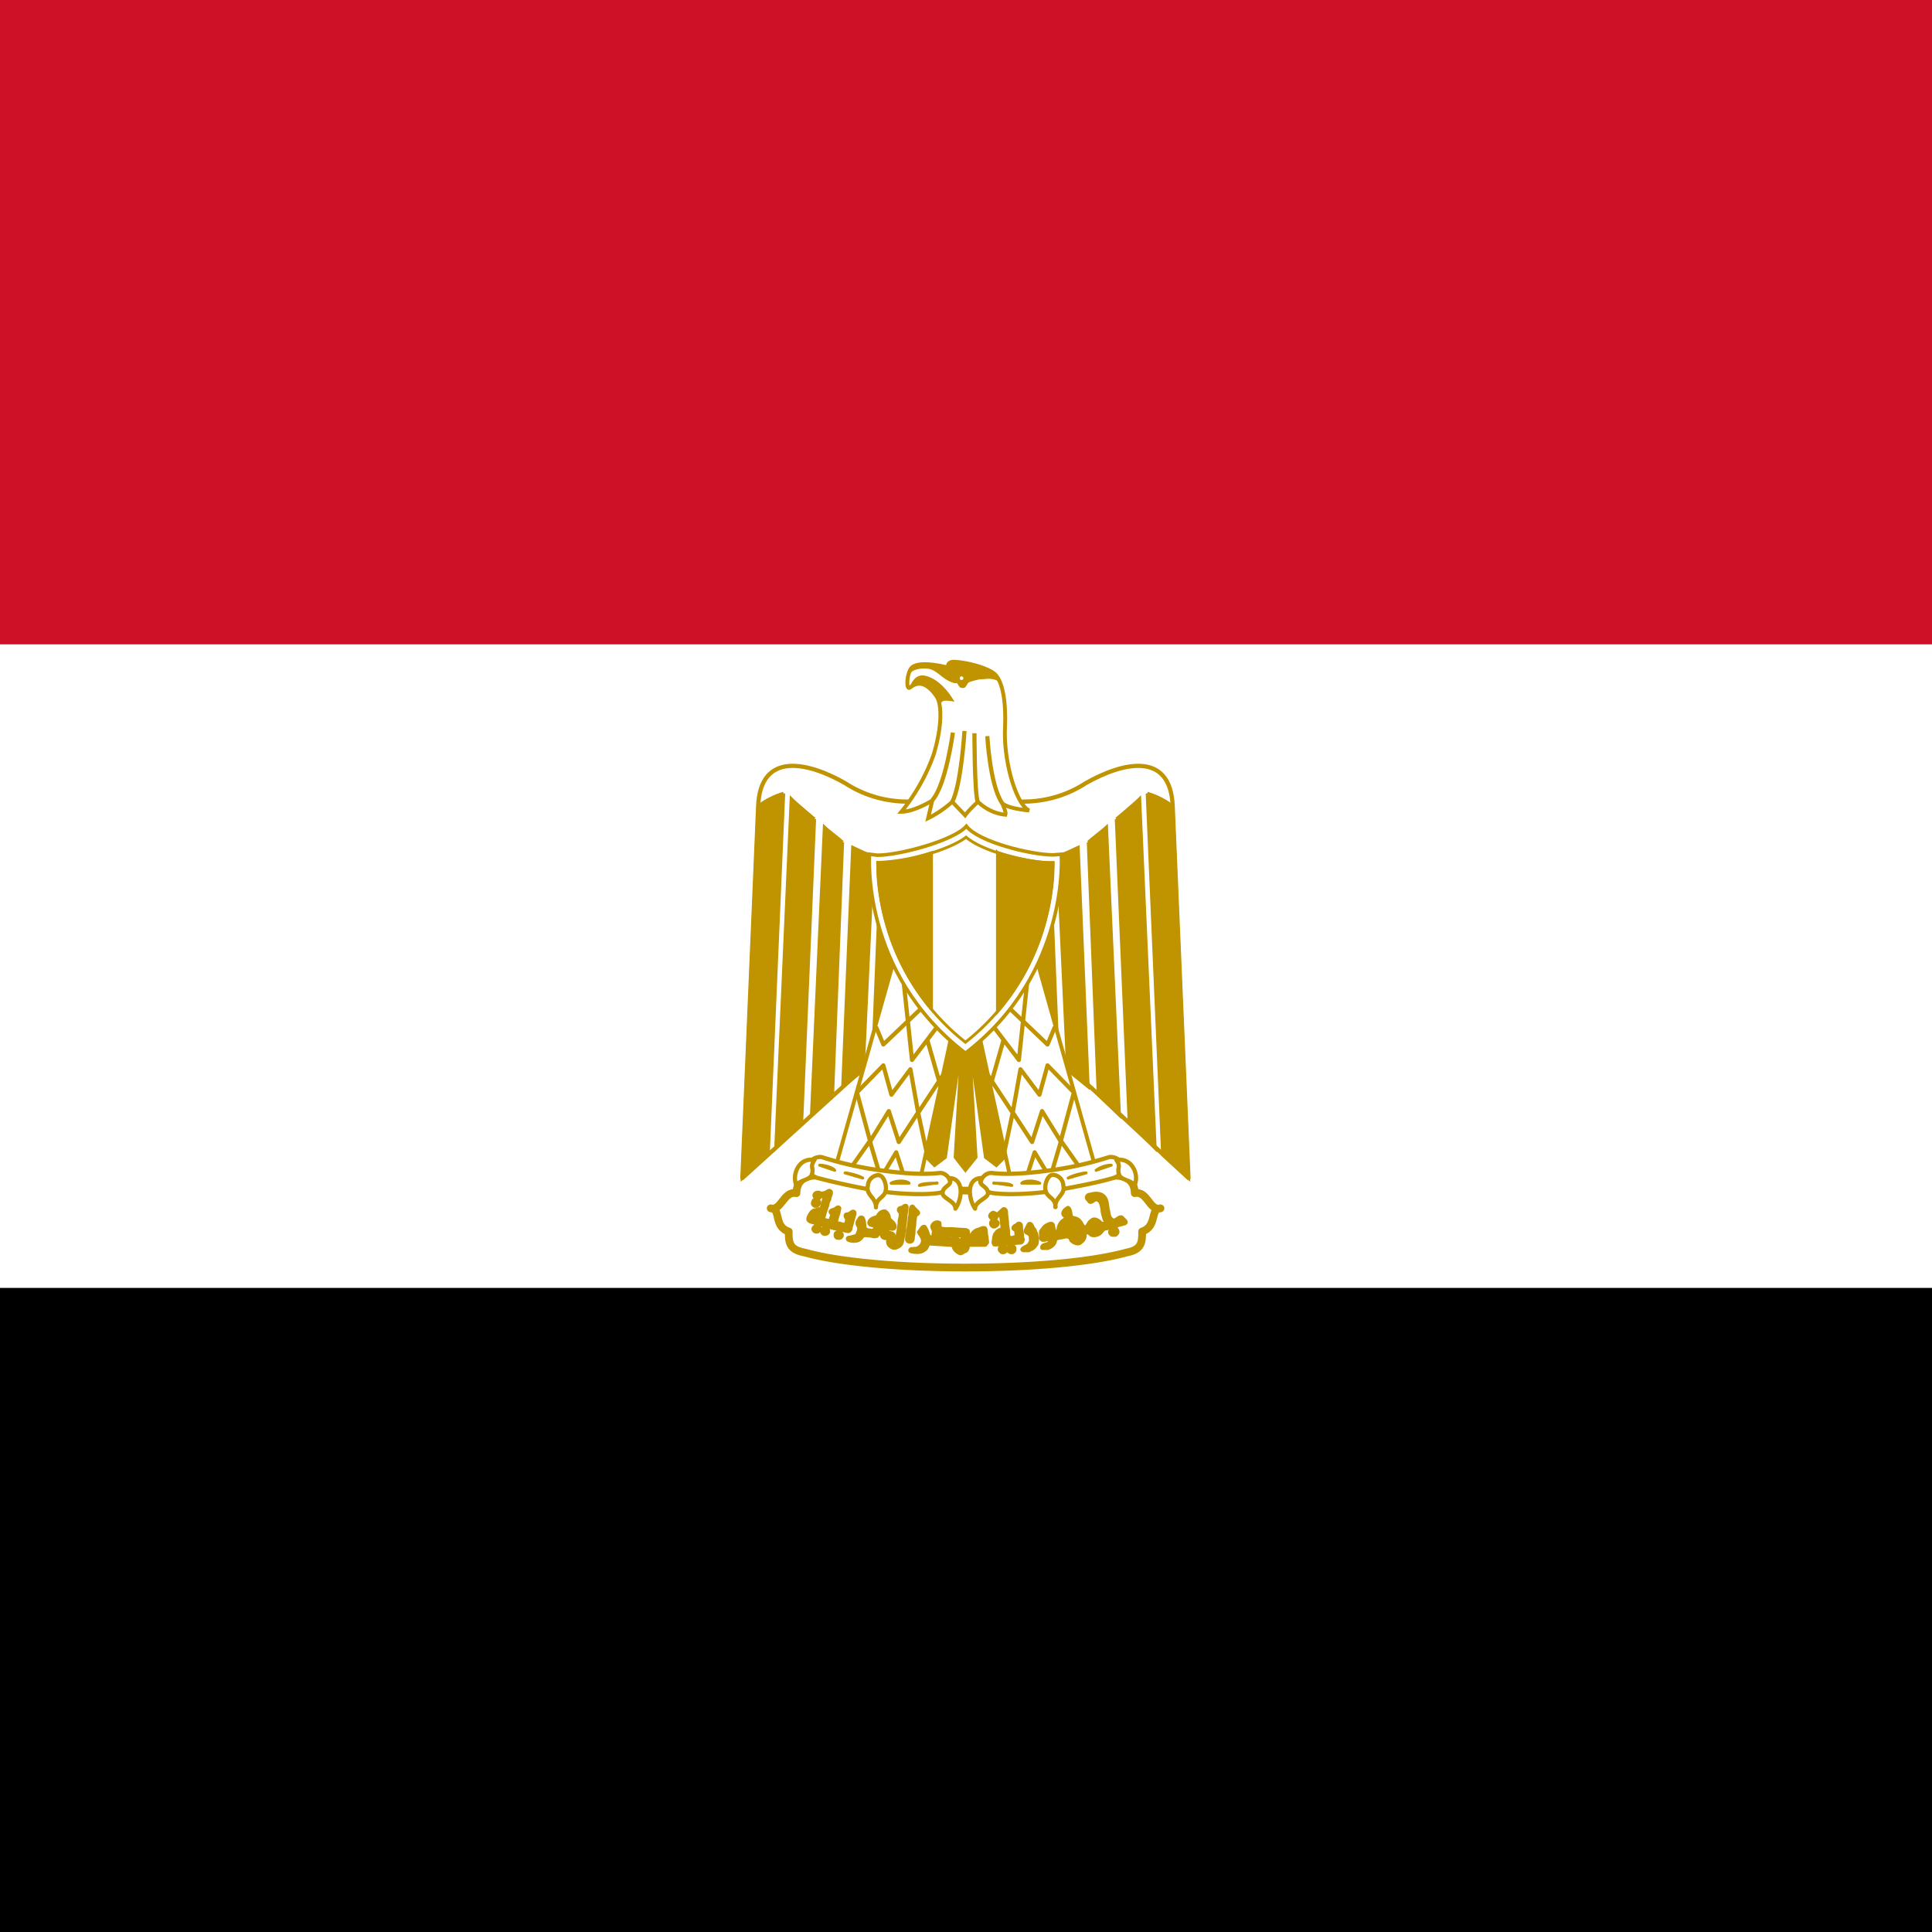 <svg width="512" height="512" xmlns="http://www.w3.org/2000/svg" xmlns:xlink="http://www.w3.org/1999/xlink">

 <rect width="100%" height="100%" fill="#333333" stroke="none"/>

 <g>
  <title>Layer 1</title>
  <path id="svg_1" d="m0,341.3l512,0l0,170.7l-512,0l0,-170.7z" fill="#000001"/>
  <path id="svg_2" d="m0,170.7l512,0l0,170.6l-512,0l0,-170.6z" fill="#fff"/>
  <path id="svg_3" d="m0,0l512,0l0,170.7l-512,0l0,-170.7z" fill="#ce1126"/>
  <g id="svg_4" transform="translate(-128)scale(.853)" stroke="#c09300" fill="#fff">
   <path id="svg_5" d="m450.8,302.4l68.5,63.6l-4.9,-115.5c-0.7,-17.5 -15.9,-13.5 -27,-7.2c-11.1,7.2 -24,7.2 -37.4,2.5c-13.5,4.7 -26.3,4.7 -37.4,-2.5c-11,-6.3 -26.3,-10.3 -27,7.2l-4.9,115.5l70.1,-63.6z" stroke-width="1.3" stroke-linejoin="round"/>
   <path d="m393.5,246.5l-4.8,112.3l-8,7.2l4.9,-115.5a24,24 0 0 1 7.9,-4m9.6,8l-4,94l-8,8.2l4.8,-108.5c1.6,1.6 6.3,5.5 7.2,6.3m8.7,7.2l-3.1,78.4l-6.5,6.3l4,-89.4c1.6,1.5 4.8,3.8 5.6,4.7m9.5,4l-3.1,66.8l-6.3,5.1l3.1,-74.3c1.6,0.7 4.7,2.4 6.3,2.4m8.8,0l-2.3,55.7l-6.5,6.3l2.5,-61.3c1.5,0 5.6,0 6.3,-0.7" fill="#c09300" id="eg-a"/>
   <use id="svg_6" transform="matrix(-1 0 0 1 900 0)" height="100%" width="100%" xlink:href="#eg-a"/>
   <path id="svg_7" d="m453.2,315l9.6,43.8l-3.2,3.2l-3.3,-2.5l-5.4,-39l2.3,39l-3.2,4l-3.1,-4l2.3,-39l-5.5,39l-3.3,2.5l-3.2,-3.2l9.6,-43.7l6.4,0l0,-0.1z" stroke-width="1.1" fill="#c09300"/>
   <g stroke-width="1.3" stroke-linejoin="round" fill="none" id="eg-b">
    <path id="svg_8" d="m428.5,295.8l-19.1,67.7l26.3,4l11.1,-50.9l-18.3,-20.8z" stroke-width="1.2" fill="#fff"/>
    <path id="svg_9" d="m422.2,319l2.3,5.5l12.4,-11.8"/>
    <path id="svg_10" d="m430.8,305l2.6,24.3l7.9,-10.4m-3.2,4l4.3,15m1.7,-5.5l-8.7,13.2m2.7,13.2l-2.8,-13.2l-2.4,-13.4l-5.9,7.9l-2.5,-9.1l-8.2,8.4l4.1,15.2l5.8,-9.4l3.1,9.6l6,-9.2"/>
    <path id="svg_11" d="m415,362l5.3,-7.5l3.4,11.5l4.8,-8l3.1,9.6"/>
   </g>
   <use id="svg_12" transform="matrix(-1 0 0 1 900 0)" height="100%" width="100%" xlink:href="#eg-b"/>
   <g id="svg_13" stroke-width="1.3" stroke-linejoin="round" stroke-linecap="round">
    <path id="svg_14" d="m450,393.8c20,0 39,-1.6 50.2,-4.7c4.7,-0.9 4.7,-3.3 4.7,-6.5c4.8,-1.6 2.4,-7.2 5.7,-7.2c-3.4,1 -4,-5.5 -8,-4.7c0,-5.6 -5.7,-6.3 -10.4,-4.7c-9.5,3.1 -26.3,3.9 -42.2,3.9c-16,-0.8 -32.6,-0.8 -42.2,-4c-4.7,-1.5 -10.3,-0.8 -10.3,4.8c-4,-0.8 -4.7,5.6 -8,4.7c3.3,0 0.8,5.7 5.6,7.2c0,3.2 0,5.6 4.8,6.5c11,3.1 30.2,4.7 50.1,4.7" stroke-width="2.4"/>
    <path id="svg_15" d="m422.9,363.5c6.4,0.9 13.6,1.6 19.2,0.9c3.2,0 5.5,5.5 -0.9,6.3c-5.5,0.7 -14.3,0 -19,-0.8a231,231 0 0 1 -18.4,-4c-5.6,-2.4 -1.6,-7 1.6,-6.4a105.3,105.3 0 0 0 17.5,4m54.2,0c-6.4,0.9 -13.6,1.6 -19,0.9c-3.4,0 -5.7,5.5 0.7,6.3c5.6,0.7 14.3,0 19,-0.8c4,-0.8 12.8,-2.3 18.4,-4c5.6,-2.4 1.6,-7 -1.6,-6.4a105.2,105.2 0 0 1 -17.5,4"/>
    <path id="svg_16" d="m403,360.4c-4.8,-0.9 -7,4.7 -5.5,7.9c0.7,-1.6 4,-1.6 4.7,-3.2c0.9,-2.4 -0.7,-2.4 0.9,-4.7l-0.1,0zm19.2,14.7c0,-3.2 3.1,-2.8 3.1,-6c0,-1.5 -0.8,-4 -2.4,-4a3.4,3.4 0 0 0 -3.2,3.2c-0.7,3.1 2.5,3.6 2.5,6.8m22.7,-9.1c4.7,0 4.2,6.3 2,9.5c0,-2.3 -4,-3.2 -4,-4.8c0,-2.4 3.6,-2.4 2,-4.7m52,-5.6c4.9,-0.9 7.2,4.7 5.6,7.9c-0.7,-1.6 -4,-1.6 -4.7,-3.2c-0.9,-2.4 0.7,-2.4 -0.9,-4.7m-18.9,14.6c0,-3.2 -3.2,-2.8 -3.2,-6c0,-1.5 0.8,-4 2.4,-4a3.4,3.4 0 0 1 3.2,3.2c0.7,3.1 -2.5,3.6 -2.5,6.8l0.1,0zm-23,-9c-4.7,0 -4.2,6.3 -2,9.5c0,-2.3 4,-3.2 4,-4.8c0,-2.4 -3.6,-2.4 -2,-4.7"/>
    <path id="svg_17" d="m404.7,362c1.6,0 4,0.7 4.7,1.6l-4.7,-1.6zm7.9,2.4c0.8,0 4,0.7 5.5,1.6l-5.5,-1.6zm28.6,3.2c-1.5,0 -4.7,0 -5.5,0.7l5.5,-0.8l0,0.1zm-8.7,0c-0.9,-0.9 -4,-0.9 -5.6,0l5.6,0zm62.8,-5.6a8,8 0 0 0 -4.7,1.6l4.7,-1.6zm-7.8,2.4c-1,0 -4,0.7 -5.6,1.6l5.6,-1.6zm-28.7,3.2c1.5,0 4.7,0 5.6,0.7l-5.6,-0.8l0,0.1zm8.7,0c0.9,-0.9 4,-0.9 5.6,0l-5.6,0z" stroke-width="0.9"/>
    <g id="svg_18" fill="#c09300">
     <path id="svg_19" d="m403.3,374.6c-0.5,-0.1 -0.8,-0.6 -0.6,-1c0.1,-0.7 0.6,-1 1,-0.8c0.4,0 0.9,0.6 0.9,0.8l-0.4,0.7l-0.2,0.1c0,0.2 -0.4,0.2 -0.7,0.2m55,3.9c-0.2,0 -0.6,-0.5 -0.6,-0.7c0,-0.4 0.6,-1 1,-1l0.8,0.4c0.3,0.3 0.3,0.9 -0.1,1.2c-0.2,0.2 -0.8,0.2 -1.1,0l0,0.1zm0.3,2.5c-0.4,-0.2 -0.5,-0.4 -0.6,-0.8c0,-0.5 0,-0.6 0.5,-0.9l0.4,-0.2l0.4,0.2c0.4,0.2 0.7,0.4 0.7,0.8c0,0.3 -0.3,0.6 -0.7,0.8c-0.3,0.2 -0.4,0.2 -0.7,0l0,0.1z"/>
     <path id="svg_20" d="m407.8,370c-0.4,0 -0.9,0.4 -1.2,0.6c-0.6,0.1 -1.4,0.5 -2,0c-0.6,-0.1 -1.4,0 -1.5,0.8c0.1,0.7 1,1 1.6,0.6c0.4,-0.5 1.5,-0.9 1.7,0c-0.5,0.8 -0.4,1.7 -0.8,2.4c0,0.5 -0.3,0.9 -0.5,1.3c-0.5,0 -1,0 -1.4,0.3a2,2 0 0 0 -1.6,0.8c-0.4,0.6 -0.8,1.2 -0.9,2c0.1,0.6 1,0.8 1.6,0.9l2,0.6l3.2,0.9c1.6,0.5 3.2,0.7 4.8,1.1l0.5,0.1c0.7,0.2 1,-0.5 1,-1l1,-3.6c0.2,-0.5 0.5,-1.5 -0.4,-1.3c-0.5,0.3 -1,0.8 -1.6,0.8c-0.9,0 -0.4,1 0,1.3c0,0.6 -0.2,1.3 -0.5,1.8c-0.6,0.3 -1.2,0 -1.8,-0.2c-0.5,0 -1.7,-0.3 -1.2,-1l0.5,-1.8c0.3,-0.6 0.3,-1.3 0.5,-2c-0.4,-0.7 -1,0.3 -1.5,0.4c-0.4,0.2 -1.6,0.3 -1,1c0.6,0.4 0.2,1.1 0,1.7c0,0.7 -0.8,1 -1.4,0.7c-0.6,0 -1.5,-0.5 -1,-1.1l0.5,-1.8l0.7,-2c0,-0.7 0.3,-1.2 0.6,-1.8c0,-0.7 0.5,-1.3 0.5,-2c0,-0.3 -0.2,-0.4 -0.4,-0.4l0,-0.1zm-3.7,7.3a0.3,0.3 0 0 1 0.3,0c0.2,0.2 0.2,0.4 0,0.6l-0.3,0.2c-0.5,0 -0.6,-0.1 -0.6,-0.3c0,-0.1 0,-0.2 0.3,-0.3a1.4,1.4 0 0 1 0.4,-0.2l-0.1,0zm-1,5c-0.5,-0.4 -0.4,-0.7 0.3,-1.3c0.4,-0.2 0.5,-0.2 0.9,0.1c0.6,0.5 0.6,0.8 0,1.3c-0.2,0.2 -0.3,0.2 -0.5,0.2c-0.3,0 -0.4,0 -0.7,-0.2l0,-0.1zm3,1a0.9,0.9 0 0 1 -0.6,-1.1c0.2,-0.4 0.3,-0.5 0.9,-0.5c0.7,0 0.8,0.1 0.9,0.7c0,0.4 0,0.5 -0.3,0.7a1,1 0 0 1 -0.8,0.2l-0.1,0zm89.2,0c-0.2,-0.1 -0.3,-0.2 -0.3,-0.5c0,-0.4 0.2,-0.7 0.8,-0.9c0.6,-0.3 1,-0.3 1.2,0.2c0.3,0.6 0.3,0.8 -0.1,1.2c-0.2,0.3 -0.3,0.3 -0.8,0.3s-0.6,0 -0.8,-0.2l0,-0.1zm-85,1.2c-0.4,0 -0.6,-0.4 -0.6,-0.8c0,-0.3 0,-0.4 0.2,-0.6l0.6,-0.2l0.6,0.1c0.5,0.4 0.6,0.8 0.3,1.2c-0.3,0.4 -0.6,0.4 -1.2,0.3l0.1,0zm21.8,1l-0.2,-0.3c0,-0.6 0,-1.1 0.2,-1.7c0.1,-0.5 0,-1 0.2,-1.5l0.4,-2.8c0,-0.5 0,-1 0.2,-1.4c0.1,-0.8 0,-1.5 0.2,-2.2c0,-0.3 0.3,-1 0.6,-0.6c0.4,0.6 0.9,1 1.4,1.5c0.4,0.3 0,0.7 -0.3,0.8c-0.4,0.1 -0.5,0.6 -0.5,1l-0.2,1.2c0,0.7 0,1.3 -0.2,2l-0.1,1.8l-0.2,1.2c0,0.4 0,0.9 -0.4,1.1c-0.3,0.2 -0.8,0.2 -1,-0.1l-0.1,0zm29.7,-9.8l-1.3,1.2c-0.6,0.5 0.5,0.7 0.6,1.1c0.2,0.6 0.2,1.2 0.2,1.8c0.2,0.6 0.3,1.1 0.2,1.7c0,0.7 -0.8,0.5 -1.2,0.9c-0.5,0.2 -0.7,0.7 -1,1a4.2,4.2 0 0 0 -0.4,1.6c0,0.5 -0.3,1 0,1.4l0.1,0.2l0.5,0l1.5,-0.1c1.2,-0.2 2.5,-0.2 3.7,-0.3l2.2,-0.2c0.6,0.1 0.9,-0.5 0.9,-1c-0.4,-0.7 -0.1,-1.4 -0.4,-2c-0.2,-0.8 -0.1,-1.5 -0.2,-2.2c0,-0.6 -0.7,-0.8 -1,-0.4c-0.4,0.4 -1,0.5 -1.2,0.9c-0.3,0.6 0.6,0.6 0.8,1l0.1,1.5c0.1,0.6 -0.5,0.6 -1,0.7c-0.5,0.2 -1.2,0.3 -1.5,-0.3c-0.2,-0.5 -0.2,-1 -0.2,-1.5c0,-1 -0.3,-1.8 -0.3,-2.7c0,-1 -0.3,-2.1 -0.3,-3.2c0,-0.5 -0.1,-1.2 -0.8,-1.1m-0.6,8.2l0.3,0l0,0.8l-0.3,0.1a3.3,3.3 0 0 1 -0.4,0.1a2.5,2.5 0 0 1 -0.2,0c-0.2,-0.2 -0.2,-0.5 0.1,-0.8l0.5,-0.2zm-30,-9.2c-0.3,0 -0.8,0.7 -1.2,0.6c-0.9,0.1 -0.8,1 -0.1,1.3l0,0.8c0.1,0.8 -0.4,1.5 -0.3,2.3c0,0.8 -0.3,1.7 -0.3,2.6c-0.3,0.9 -0.3,1.8 -0.4,2.7c-0.1,0.8 -0.7,0.5 -1.2,0.3l0,-1c0.1,-0.9 -0.5,-1.1 -1.2,-1.2c-0.7,0 -1,-0.5 -0.8,-1.1c0.3,-0.4 1,-0.3 1.5,-0.3c1,0.2 0.9,-1.1 0.4,-1.6c-0.4,-0.6 -1.2,-1 -1.4,-1.6c0,-0.8 -0.5,-1.7 -1.2,-2.1c-1.1,-0.1 -2,0.8 -2.3,1.8c-0.5,0 -1,0.2 -1.4,0.4c-0.7,0.2 -1.7,1.4 -0.7,1.9c0.5,0.1 2.2,0.5 1.4,1.2c-0.4,0.8 -1.2,0.8 -1.9,0.6c-0.7,0 -1.5,-0.4 -1.5,-1.2c-0.1,-0.8 -0.1,-1.6 -0.4,-2.3c-0.2,-0.8 -1.1,-0.6 -1.2,0.2c-0.7,0.5 -0.6,1.4 -0.1,2c0.3,0.7 0,1.6 -0.3,2.2c-0.2,1 -1.2,1 -1.9,1.2c-0.3,0.2 -1.6,0 -1.1,0.7a4,4 0 0 0 2.4,0.3c0.8,0 1.5,-0.7 2,-1.4c0.5,-0.5 1.4,-0.2 2.2,-0.2c0.7,0 1.5,0.5 2.3,0.1c0.2,-0.5 1.2,-1.5 1.5,-0.5c0,0.9 0.7,1.3 1.5,1.2c0.9,0 0.5,0.6 0.5,1.2c0,0.9 0.7,1.4 1.5,1.8l0.8,0c0.7,-0.3 1.5,-0.6 1.8,-1.4c0.3,-0.7 0.3,-1.5 0.5,-2.2c0.2,-1.1 0.4,-2.3 0.4,-3.4c0.3,-1 0.2,-2.1 0.4,-3.2l0.3,-2.3c0,-0.5 -0.2,-0.5 -0.5,-0.4m-6.7,4.1c0.1,0 0.2,0.2 0.2,0.5c0,0.4 0.2,0.7 0.5,0.8l0,0.3l-0.8,0.2c-0.5,0 -0.9,-0.2 -1.2,-0.5l-0.2,-0.2l0.3,-0.2l0.5,-0.5c0.3,-0.3 0.5,-0.4 0.7,-0.4m66,-7.9a8.4,8.4 0 0 0 -1.7,0.3c-1,0 -1.5,1 -0.5,1.6c0.6,1.5 1.5,-0.4 2.5,-0.2c1.4,0.2 1.5,1.8 1.8,3c0,1.1 0.4,2.2 0.7,3.3c1,1.1 -0.7,1.8 -1.4,1c-0.6,-0.7 -2,-1.5 -2.7,-0.6c-0.9,0.4 -1,1.6 -1.7,2c-1.2,0.3 -1.3,-1.2 -2,-1.8c-0.6,-0.9 -1.7,-1 -2.6,-1.2c-0.4,-0.9 -0.2,-2.4 -1,-3c-0.8,0.3 -2.2,1.7 -1,2.4c1,1 -0.5,1.4 -1,2c-0.8,0.9 -1,2 -1,3c-1.3,0.7 -1.5,-0.8 -1.7,-1.7c0,-1.1 -1,-0.8 -1.7,-0.4c-1,0.4 -1.4,1.3 -2,2l0,2c0.2,0.9 1.2,0.5 1.8,0.4c1,-0.4 1.4,0.7 0.6,1.3c-0.6,0.6 -2.2,0.3 -2,1.4l1.6,0c1,-0.3 2.2,-1.1 2.3,-2.3c0.2,-1 1.7,-0.9 2.5,-1.1c1,-0.3 2.3,-0.4 2.6,1c0.7,0.7 2.2,1.5 3,0.5a2.4,2.4 0 0 0 1.1,-2.3c-0.1,-0.8 1.3,-0.8 1.7,-0.3c0.5,0.8 2.1,0.6 2.9,0c0.8,-0.5 1,-1.6 2.2,-1.6l5.4,-1.5c1.4,-0.3 -0.2,-1.2 -0.6,-1.8c-1,-0.5 -2,1.7 -3.2,0.6c-1,-0.7 -0.9,-2 -1.2,-3.1c-0.3,-1.4 -0.2,-3 -1.2,-4c-0.6,-0.7 -1.6,-0.9 -2.5,-0.9m-6.8,9.5c0.1,0 0.3,0 0.5,0.2c0.4,0.2 0.7,0.6 0.7,1c0,0.2 0,0.2 -0.3,0.3l-0.5,0.2c-0.2,0 -0.7,-0.3 -0.7,-0.5l0,-0.4c-0.2,-0.4 -0.2,-0.4 0,-0.6l0.3,-0.2zm6.5,0.4c0.4,0 0.6,0 0.8,0.3c0.1,0.4 0,0.6 -0.4,0.8l-0.5,0.2l-0.4,-0.3c-0.2,-0.1 -0.3,-0.2 -0.3,-0.4c0,-0.3 0.4,-0.6 0.8,-0.7l0,0.1zm-9,0c0.2,0 0.3,0 0.4,0.2c0.2,0.2 0.3,0.3 0.3,0.6l0,0.6c0,0.3 0,0.2 -0.6,0.2s-0.7,0 -0.7,-0.6c0,-0.4 0,-0.5 0.3,-0.7c0.1,-0.2 0.3,-0.2 0.4,-0.2l-0.1,-0.1zm-5.4,1.5a0.6,0.6 0 0 1 0.4,0.4c0,0.3 0,0.5 -0.2,0.6c-0.3,0.1 -0.8,0.2 -1,0a0.6,0.6 0 0 1 0,-0.1c-0.2,-0.1 -0.2,-0.2 0,-0.3l0,-0.1l0.2,-0.3a0.5,0.5 0 0 1 0.6,-0.2m9.2,1.2l0.5,0.1l0,0.6l-1.2,0l-0.1,-0.2c0,-0.2 0,-0.3 0.2,-0.4l0.6,-0.1zm-17.1,4.8c-0.1,0 -0.3,-0.1 -0.1,-0.2c0.1,-0.3 0.5,-0.4 0.8,-0.6a3.4,3.4 0 0 0 1.4,-1c0,-0.4 0.4,-0.6 0.4,-1l-0.1,-1.4a1.8,1.8 0 0 0 -0.8,-1c-0.3,-0.1 -0.7,-0.2 -0.8,-0.6c0,-0.3 0.3,-0.6 0.4,-0.9l0.6,-1.2c0.3,-0.3 0.7,0 0.8,0.2l0.5,1c0.3,0.3 0.5,0.6 0.6,1c0.2,0.4 0.4,0.7 0.4,1l0.2,1.3c0,0.5 0,1.1 -0.2,1.6l-0.6,0.8c-0.3,0.3 -0.6,0.6 -1,0.7c-0.3,0.1 -0.5,0.4 -0.9,0.4l-1.5,0l-0.1,-0.1zm-6.9,0.4c-0.2,-0.2 -0.3,-0.3 -0.3,-0.6s0,-0.3 0.3,-0.6c0.4,-0.4 0.6,-0.4 1.4,0c0.7,0.4 1,0.4 1,0.1c0.1,-0.2 0.5,-0.5 1,-0.5a0.8,0.8 0 0 1 0.5,0.2c0.2,0.2 0.3,0.3 0.3,0.7c0,0.5 0,0.5 -0.3,0.8c-0.3,0.2 -0.3,0.2 -0.7,0.2a0.9,0.9 0 0 1 -0.8,-0.6c0,-0.2 0,-0.3 -0.2,-0.1l-0.2,0.1c-0.2,0 -0.6,0.3 -0.8,0.5l-0.5,0.1c-0.4,0 -0.4,0 -0.7,-0.3m-19.8,-8.9c-0.7,0 -1.4,0.6 -1.5,1.3c0.2,0.7 0.8,1.5 0.4,2.2c0.3,1 -0.8,1.4 -1.5,0.9c-0.4,-1 -0.6,-2 -1.3,-3c-0.8,-0.2 -1.1,1.1 -1.7,1.6c0.3,0.7 1.1,1.4 1.2,2.3c0.2,1 -0.4,2 -1.1,2.4c-0.7,0.7 -1.7,0.5 -2.5,0.6c-1,0.6 0.7,0.8 1.2,0.8c1,0.1 2.1,0 3,-0.8c0.7,-0.3 0.6,-1.7 1.5,-1.8l4.8,0.3c0.8,0.2 2.1,-0.1 2.7,0.5c0,1 1,1.8 1.9,2.2c0.5,0.2 1,-0.5 1.5,-0.6c1,-0.3 0.7,-1.5 1.3,-2l5,0c0.2,0 0.3,-0.5 0.6,-0.7l-0.2,-1.9c-0.3,-0.8 0,-1.8 -0.5,-2.5c-0.9,-0.2 -1.6,0.5 -2.4,0.6c-1,0.4 -1.7,1.3 -1.8,2.3c-0.5,0.9 -1.4,-0.2 -1,-1l-0.1,-1c-0.5,-0.5 -1.4,-0.3 -2.1,-0.4l-3,-0.2c-1,0 -1.9,0.1 -2.7,-0.1c-1,0 -1,-1 -1,-1.8a1,1 0 0 0 -0.7,-0.2m2,3.7l1,0.1l1.3,0c1,0.2 2,0.2 3,0.2c0.2,0 0.4,0.2 0.6,0.4l0,2c0,0.3 0,0.7 -0.2,0.8a0.7,0.7 0 0 1 -0.2,0.2a1,1 0 0 1 -0.7,-0.5l0,-1.4a1.3,1.3 0 0 0 -0.7,-0.3l-2.6,-0.1l-2,-0.1c-0.3,-0.1 -0.7,0 -0.9,-0.4c-0.2,-0.2 0.1,-0.6 0.4,-0.7a2.3,2.3 0 0 1 1,-0.2m11.3,0.3c0.1,0 0.2,0 0.2,0.3l0.2,0.5c0,0.1 0,0.2 -0.2,0.2c-0.5,0.2 -1,0.2 -1.2,0c0,-0.1 0,-0.5 0.2,-0.6l0.8,-0.4z"/>
    </g>
   </g>
   <path id="svg_21" d="m450,327.2c32.6,-25 29.8,-61.8 29.8,-61.8l-2.5,0.2c-6.9,0 -23.2,-4 -27,-8.9c-4,4.5 -20.8,9 -27.6,9l-2.5,-0.3s-2.9,36.7 29.8,61.8z" stroke-width="1.1"/>
   <path id="svg_22" d="m477.2,268l-0.8,0c-6.2,0 -20.6,-3.1 -26.2,-7.9c-5.8,4.4 -20.5,8 -26.6,8a4.7,4.7 0 0 1 -0.8,-0.1a73.1,73.1 0 0 0 2.6,18.7a71,71 0 0 0 24.6,37.1a71.2,71.2 0 0 0 24.6,-37.2a73.1,73.1 0 0 0 2.6,-18.6z" stroke-width="0.9"/>
   <path id="svg_23" d="m439.4,265a62.2,62.2 0 0 1 -16.6,3l0.1,4.1a72.8,72.8 0 0 0 2.5,14.5a71,71 0 0 0 14,26.8l0,-48.4zm20.6,0l0,49.2a71.1,71.1 0 0 0 14.6,-27.6a73,73 0 0 0 2.5,-14.5l0.1,-4l-0.8,0c-3.8,0 -10.4,-1.2 -16.4,-3.2l0,0.1z" fill="#c09300"/>
   <g id="svg_24" stroke-width="1.3">
    <path id="svg_25" d="m462.3,253c0.7,0.1 -0.9,-3.5 -0.9,-3.5c1.8,1.8 8.4,2.3 8.4,2.3c-4,-1.8 -8,-15.1 -7.5,-25.8c0.4,-10.6 -1.5,-14.8 -3,-16.4c-2,-2 -8.5,-3.8 -12.7,-4c-2.5,-0.1 -2,1.8 -2,1.8c-4.5,-1.1 -9,-1.6 -11,-0.2c-1.8,1.2 -2.2,7.5 -0.8,6.4c3.3,-2.7 6.2,-0.2 8.2,2.7c1.8,2.5 1.7,9.7 -0.9,18.2a60,60 0 0 1 -10,17.7c4,0 9.6,-3.5 9.6,-3.5l-1.3,5.5c4.2,-2 7.5,-5.1 7.5,-5.1l4,4.2c1.3,-1.8 4,-4.2 4,-4.2s3.3,3.5 8.4,4l0,-0.1z" stroke-width="1.2"/>
    <path id="svg_26" d="m446.1,227.6s-2.2,16.4 -6.4,21m10,-21.5s-1,16.7 -3.8,22m6.9,-21.3s0,18.2 1,21.3m3,-20.4s0.8,15.3 4.6,20.8" fill="none"/>
    <path id="svg_27" d="m442,219.6a8,8 0 0 0 -1,-3.3c-2,-3 -4.9,-5.4 -8.2,-2.7c0,0 1.1,-3.5 3.6,-3.6c1.8,-0.1 6.1,1.4 9.9,7.8c0,0 -2.8,-0.6 -3.5,0c-1.2,1 -0.7,1.8 -0.7,1.8l-0.1,0z" stroke-width="0.3" fill="#c09300"/>
    <path id="svg_28" d="m432.4,209.3c0.3,-1 0.7,-1.8 1.3,-2.1c2,-1.4 6.4,-1 10.9,0.2c0,0 -0.4,-1.9 2,-1.8c4.2,0.2 10.6,2 12.6,4a7.9,7.9 0 0 1 1.5,2.4c-1,-1.4 -3.8,-1.3 -4.5,-1.2c-1,0.1 -1.7,0 -3.1,0.4c-0.7,0.2 -1.7,0.4 -2.3,0.8c-0.4,0.4 -0.8,1.6 -1.4,1.6c-1,0 -1,-0.2 -1.3,-0.5c-0.3,-0.5 -0.5,-1.1 -0.9,-1c-1,0.1 -2.8,-0.7 -5,-2.5c-2.3,-1.8 -3.2,-2.2 -6,-2c-3,0.2 -3.8,1.9 -3.8,1.9l0,-0.2z" stroke-width="0.3" fill="#c09300"/>
    <circle id="svg_29" r="1.2" cy="210.7" cx="448.8"/>
   </g>
  </g>
 </g>
</svg>